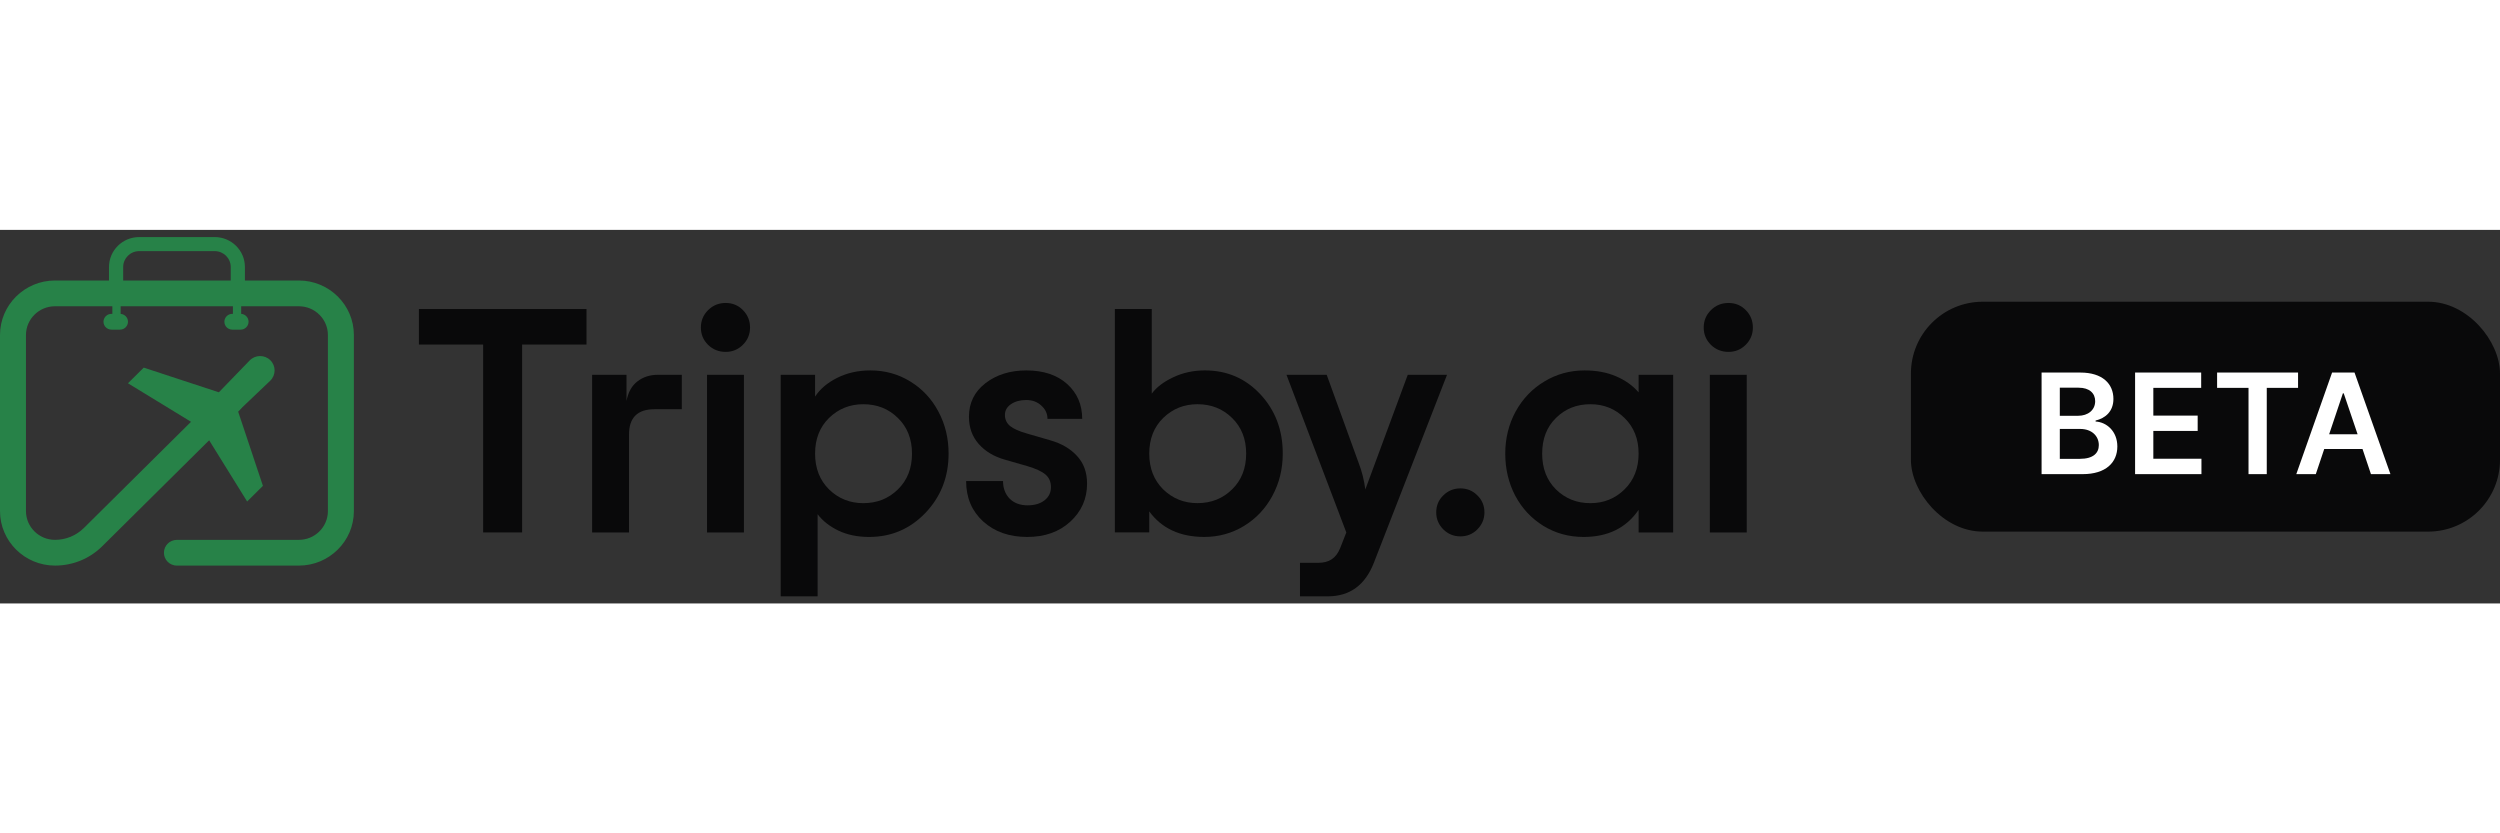 <svg width="150" height="50" viewBox="0 0 174 26" fill="none" xmlns="http://www.w3.org/2000/svg">
  <rect x="0" y="0" width="174" height="26" fill="#333333" stroke="none"/>
  <path d="M120.305 8.491C119.824 8.491 119.416 8.328 119.081 8.003C118.746 7.67 118.578 7.269 118.578 6.799C118.578 6.322 118.746 5.917 119.081 5.585C119.416 5.252 119.824 5.086 120.305 5.086C120.779 5.086 121.18 5.252 121.508 5.585C121.836 5.917 122 6.322 122 6.799C122 7.269 121.832 7.67 121.497 8.003C121.169 8.328 120.772 8.491 120.305 8.491ZM121.574 21.058H119.004V10.085H121.574V21.058Z" fill="#09090A"/>
  <path d="M110.221 21.372C109.193 21.372 108.26 21.116 107.422 20.603C106.591 20.089 105.939 19.392 105.465 18.51C104.999 17.621 104.766 16.641 104.766 15.571C104.766 14.509 105.006 13.533 105.487 12.644C105.975 11.755 106.642 11.057 107.488 10.551C108.333 10.038 109.266 9.781 110.286 9.781C111.117 9.781 111.85 9.919 112.484 10.193C113.125 10.468 113.646 10.84 114.047 11.31V10.085H116.452V21.058H114.047V19.486C113.187 20.744 111.912 21.372 110.221 21.372ZM110.691 19.02C111.624 19.02 112.414 18.701 113.063 18.065C113.719 17.422 114.047 16.591 114.047 15.571C114.047 14.552 113.719 13.725 113.063 13.088C112.414 12.452 111.624 12.134 110.691 12.134C109.736 12.134 108.938 12.452 108.297 13.088C107.655 13.717 107.335 14.545 107.335 15.571C107.335 16.598 107.655 17.429 108.297 18.065C108.945 18.701 109.743 19.02 110.691 19.02Z" fill="#09090A"/>
  <path d="M102.825 20.844C102.504 21.169 102.111 21.332 101.644 21.332C101.178 21.332 100.781 21.169 100.453 20.844C100.125 20.511 99.961 20.117 99.961 19.662C99.961 19.192 100.125 18.798 100.453 18.48C100.781 18.155 101.178 17.992 101.644 17.992C102.111 17.992 102.504 18.155 102.825 18.48C103.153 18.798 103.317 19.192 103.317 19.662C103.317 20.117 103.153 20.511 102.825 20.844Z" fill="#09090A"/>
  <path d="M92.414 25.505H90.479V23.173H91.736C92.13 23.173 92.447 23.09 92.688 22.924C92.935 22.765 93.132 22.505 93.278 22.143L93.704 21.059L89.539 10.086H92.338L94.579 16.266C94.79 16.816 94.94 17.416 95.027 18.066L97.979 10.086H100.712L95.628 23.152C95.023 24.72 93.952 25.505 92.414 25.505Z" fill="#09090A"/>
  <path d="M83.814 21.371C82.131 21.371 80.855 20.778 79.988 19.593V21.057H77.594V5.508H80.163V11.396C80.498 10.947 80.997 10.568 81.66 10.257C82.331 9.939 83.064 9.78 83.858 9.78C85.403 9.78 86.693 10.337 87.728 11.45C88.763 12.563 89.28 13.936 89.28 15.57C89.28 16.64 89.04 17.619 88.559 18.509C88.085 19.39 87.429 20.088 86.591 20.601C85.753 21.114 84.827 21.371 83.814 21.371ZM83.344 19.018C84.299 19.018 85.1 18.7 85.749 18.064C86.405 17.428 86.733 16.597 86.733 15.57C86.733 14.551 86.405 13.723 85.749 13.087C85.1 12.451 84.299 12.133 83.344 12.133C82.411 12.133 81.617 12.451 80.961 13.087C80.312 13.723 79.988 14.551 79.988 15.57C79.988 16.589 80.312 17.421 80.961 18.064C81.617 18.7 82.411 19.018 83.344 19.018Z" fill="#09090A"/>
  <path d="M71.495 21.372C70.249 21.372 69.228 21.015 68.434 20.299C67.639 19.576 67.242 18.636 67.242 17.48H69.811C69.811 17.979 69.964 18.387 70.27 18.705C70.584 19.016 70.999 19.171 71.517 19.171C72.005 19.171 72.398 19.056 72.697 18.824C72.996 18.593 73.146 18.286 73.146 17.903C73.146 17.534 73.018 17.241 72.763 17.024C72.508 16.808 72.085 16.612 71.495 16.439L69.942 15.994C69.177 15.777 68.569 15.412 68.117 14.899C67.665 14.386 67.439 13.753 67.439 13.002C67.439 12.04 67.822 11.263 68.587 10.67C69.359 10.078 70.307 9.781 71.429 9.781C72.624 9.781 73.572 10.096 74.272 10.725C74.971 11.354 75.321 12.163 75.321 13.153H72.905C72.905 12.792 72.763 12.485 72.479 12.232C72.202 11.972 71.852 11.841 71.429 11.841C70.999 11.841 70.642 11.939 70.358 12.134C70.081 12.329 69.942 12.579 69.942 12.882C69.942 13.193 70.063 13.45 70.303 13.652C70.544 13.847 70.934 14.021 71.473 14.173L73.08 14.639C73.874 14.863 74.501 15.228 74.96 15.734C75.427 16.233 75.66 16.876 75.66 17.664C75.66 18.712 75.27 19.594 74.49 20.31C73.718 21.018 72.719 21.372 71.495 21.372Z" fill="#09090A"/>
  <path d="M56.905 25.504H54.336V10.085H56.73V11.603C57.08 11.068 57.597 10.631 58.282 10.291C58.968 9.951 59.733 9.781 60.578 9.781C61.599 9.781 62.524 10.038 63.355 10.551C64.193 11.064 64.845 11.762 65.312 12.644C65.786 13.526 66.022 14.502 66.022 15.571C66.022 17.191 65.487 18.564 64.415 19.692C63.344 20.812 62.036 21.372 60.491 21.372C59.682 21.372 58.968 21.224 58.348 20.928C57.736 20.631 57.255 20.252 56.905 19.789V25.504ZM60.086 19.02C61.041 19.02 61.843 18.701 62.491 18.065C63.147 17.429 63.475 16.598 63.475 15.571C63.475 14.552 63.147 13.725 62.491 13.088C61.843 12.452 61.041 12.134 60.086 12.134C59.153 12.134 58.359 12.452 57.703 13.088C57.054 13.725 56.73 14.552 56.73 15.571C56.73 16.591 57.054 17.422 57.703 18.065C58.359 18.701 59.153 19.02 60.086 19.02Z" fill="#09090A"/>
  <path d="M50.508 8.491C50.028 8.491 49.619 8.328 49.284 8.003C48.949 7.67 48.781 7.269 48.781 6.799C48.781 6.322 48.949 5.917 49.284 5.585C49.619 5.252 50.028 5.086 50.508 5.086C50.982 5.086 51.383 5.252 51.711 5.585C52.039 5.917 52.203 6.322 52.203 6.799C52.203 7.269 52.035 7.67 51.7 8.003C51.372 8.328 50.975 8.491 50.508 8.491ZM51.777 21.058H49.208V10.085H51.777V21.058Z" fill="#09090A"/>
  <path d="M45.781 10.086H47.453V12.482H45.551C44.37 12.482 43.78 13.068 43.78 14.239V21.059H41.211V10.086H43.605V11.908C43.722 11.293 43.977 10.838 44.37 10.541C44.764 10.238 45.234 10.086 45.781 10.086Z" fill="#09090A"/>
  <path d="M40.821 5.508V7.98H36.339V21.057H33.627V7.98H29.156V5.508H40.821Z" fill="#09090A"/>
  <path d="M20.802 23.367H12.314C11.814 23.367 11.41 22.966 11.41 22.471C11.41 21.975 11.814 21.574 12.314 21.574H20.802C21.915 21.574 22.822 20.676 22.822 19.573V7.318C22.822 6.214 21.915 5.316 20.802 5.316H3.826C2.713 5.316 1.807 6.214 1.807 7.318V19.571C1.807 20.674 2.713 21.573 3.826 21.573C4.588 21.573 5.303 21.279 5.842 20.744L15.42 11.251C15.774 10.9 16.346 10.9 16.7 11.251C17.053 11.601 17.053 12.168 16.7 12.519L7.122 22.012C6.242 22.884 5.071 23.365 3.828 23.365C1.717 23.365 0 21.664 0 19.571V7.318C0 5.225 1.717 3.523 3.828 3.523H20.802C22.913 3.523 24.63 5.225 24.63 7.318V19.571C24.63 21.664 22.913 23.365 20.802 23.365V23.367Z" fill="#278248"/>
  <path d="M14.518 14.581L17.201 18.904L18.299 17.815L16.569 12.629L18.802 10.504C19.209 10.116 19.216 9.47 18.817 9.074C18.418 8.678 17.767 8.685 17.376 9.089L15.233 11.304L10.004 9.587L8.906 10.676L13.264 13.338" fill="#278248"/>
  <path d="M8.573 4.642V2.585C8.573 1.975 9.073 1.478 9.689 1.478H14.943C15.558 1.478 16.059 1.974 16.059 2.585V4.642H17.046V2.585C17.046 1.434 16.105 0.5 14.943 0.5H9.689C8.528 0.5 7.586 1.432 7.586 2.585V4.642H8.573Z" fill="#278248"/>
  <path d="M8.351 5.844H7.76C7.452 5.844 7.203 6.09 7.203 6.393C7.203 6.697 7.452 6.943 7.76 6.943H8.351C8.658 6.943 8.908 6.697 8.908 6.393C8.908 6.09 8.658 5.844 8.351 5.844Z" fill="#278248"/>
  <path d="M8.138 4.406H8.078C7.936 4.406 7.82 4.52 7.82 4.66V6.329C7.82 6.469 7.936 6.583 8.078 6.583H8.138C8.28 6.583 8.396 6.469 8.396 6.329V4.66C8.396 4.52 8.28 4.406 8.138 4.406Z" fill="#278248"/>
  <path d="M16.751 5.844H16.167C15.863 5.844 15.617 6.09 15.617 6.393C15.617 6.697 15.863 6.943 16.167 6.943H16.751C17.054 6.943 17.3 6.697 17.3 6.393C17.3 6.09 17.054 5.844 16.751 5.844Z" fill="#278248"/>
  <path d="M16.528 4.406H16.469C16.326 4.406 16.211 4.52 16.211 4.66V6.329C16.211 6.469 16.326 6.583 16.469 6.583H16.528C16.671 6.583 16.786 6.469 16.786 6.329V4.66C16.786 4.52 16.671 4.406 16.528 4.406Z" fill="#278248"/>
  <rect x="133" y="5" width="41" height="16" rx="5" fill="#09090A"/>
  <path d="M142.094 17V9.93H144.799C146.332 9.93 147.094 10.711 147.094 11.766C147.094 12.625 146.547 13.104 145.853 13.27V13.338C146.605 13.377 147.367 14.002 147.367 15.076C147.367 16.18 146.576 17 144.955 17H142.094ZM144.76 15.935C145.687 15.935 146.078 15.535 146.078 14.979C146.078 14.344 145.58 13.855 144.789 13.855H143.363V15.935H144.76ZM144.642 12.938C145.316 12.938 145.824 12.547 145.824 11.922C145.824 11.375 145.433 10.984 144.672 10.984H143.363V12.938H144.642ZM148.602 17V9.93H153.202V10.994H149.872V12.928H152.958V13.992H149.872V15.926H153.221V17H148.602ZM154.31 10.994V9.93H159.945V10.994H157.767V17H156.497V10.994H154.31ZM161.18 17H159.822L162.313 9.93H163.875L166.375 17H165.018L164.432 15.252H161.766L161.18 17ZM162.108 14.227H164.09L163.123 11.375H163.065L162.108 14.227Z" fill="white"/>
</svg>

